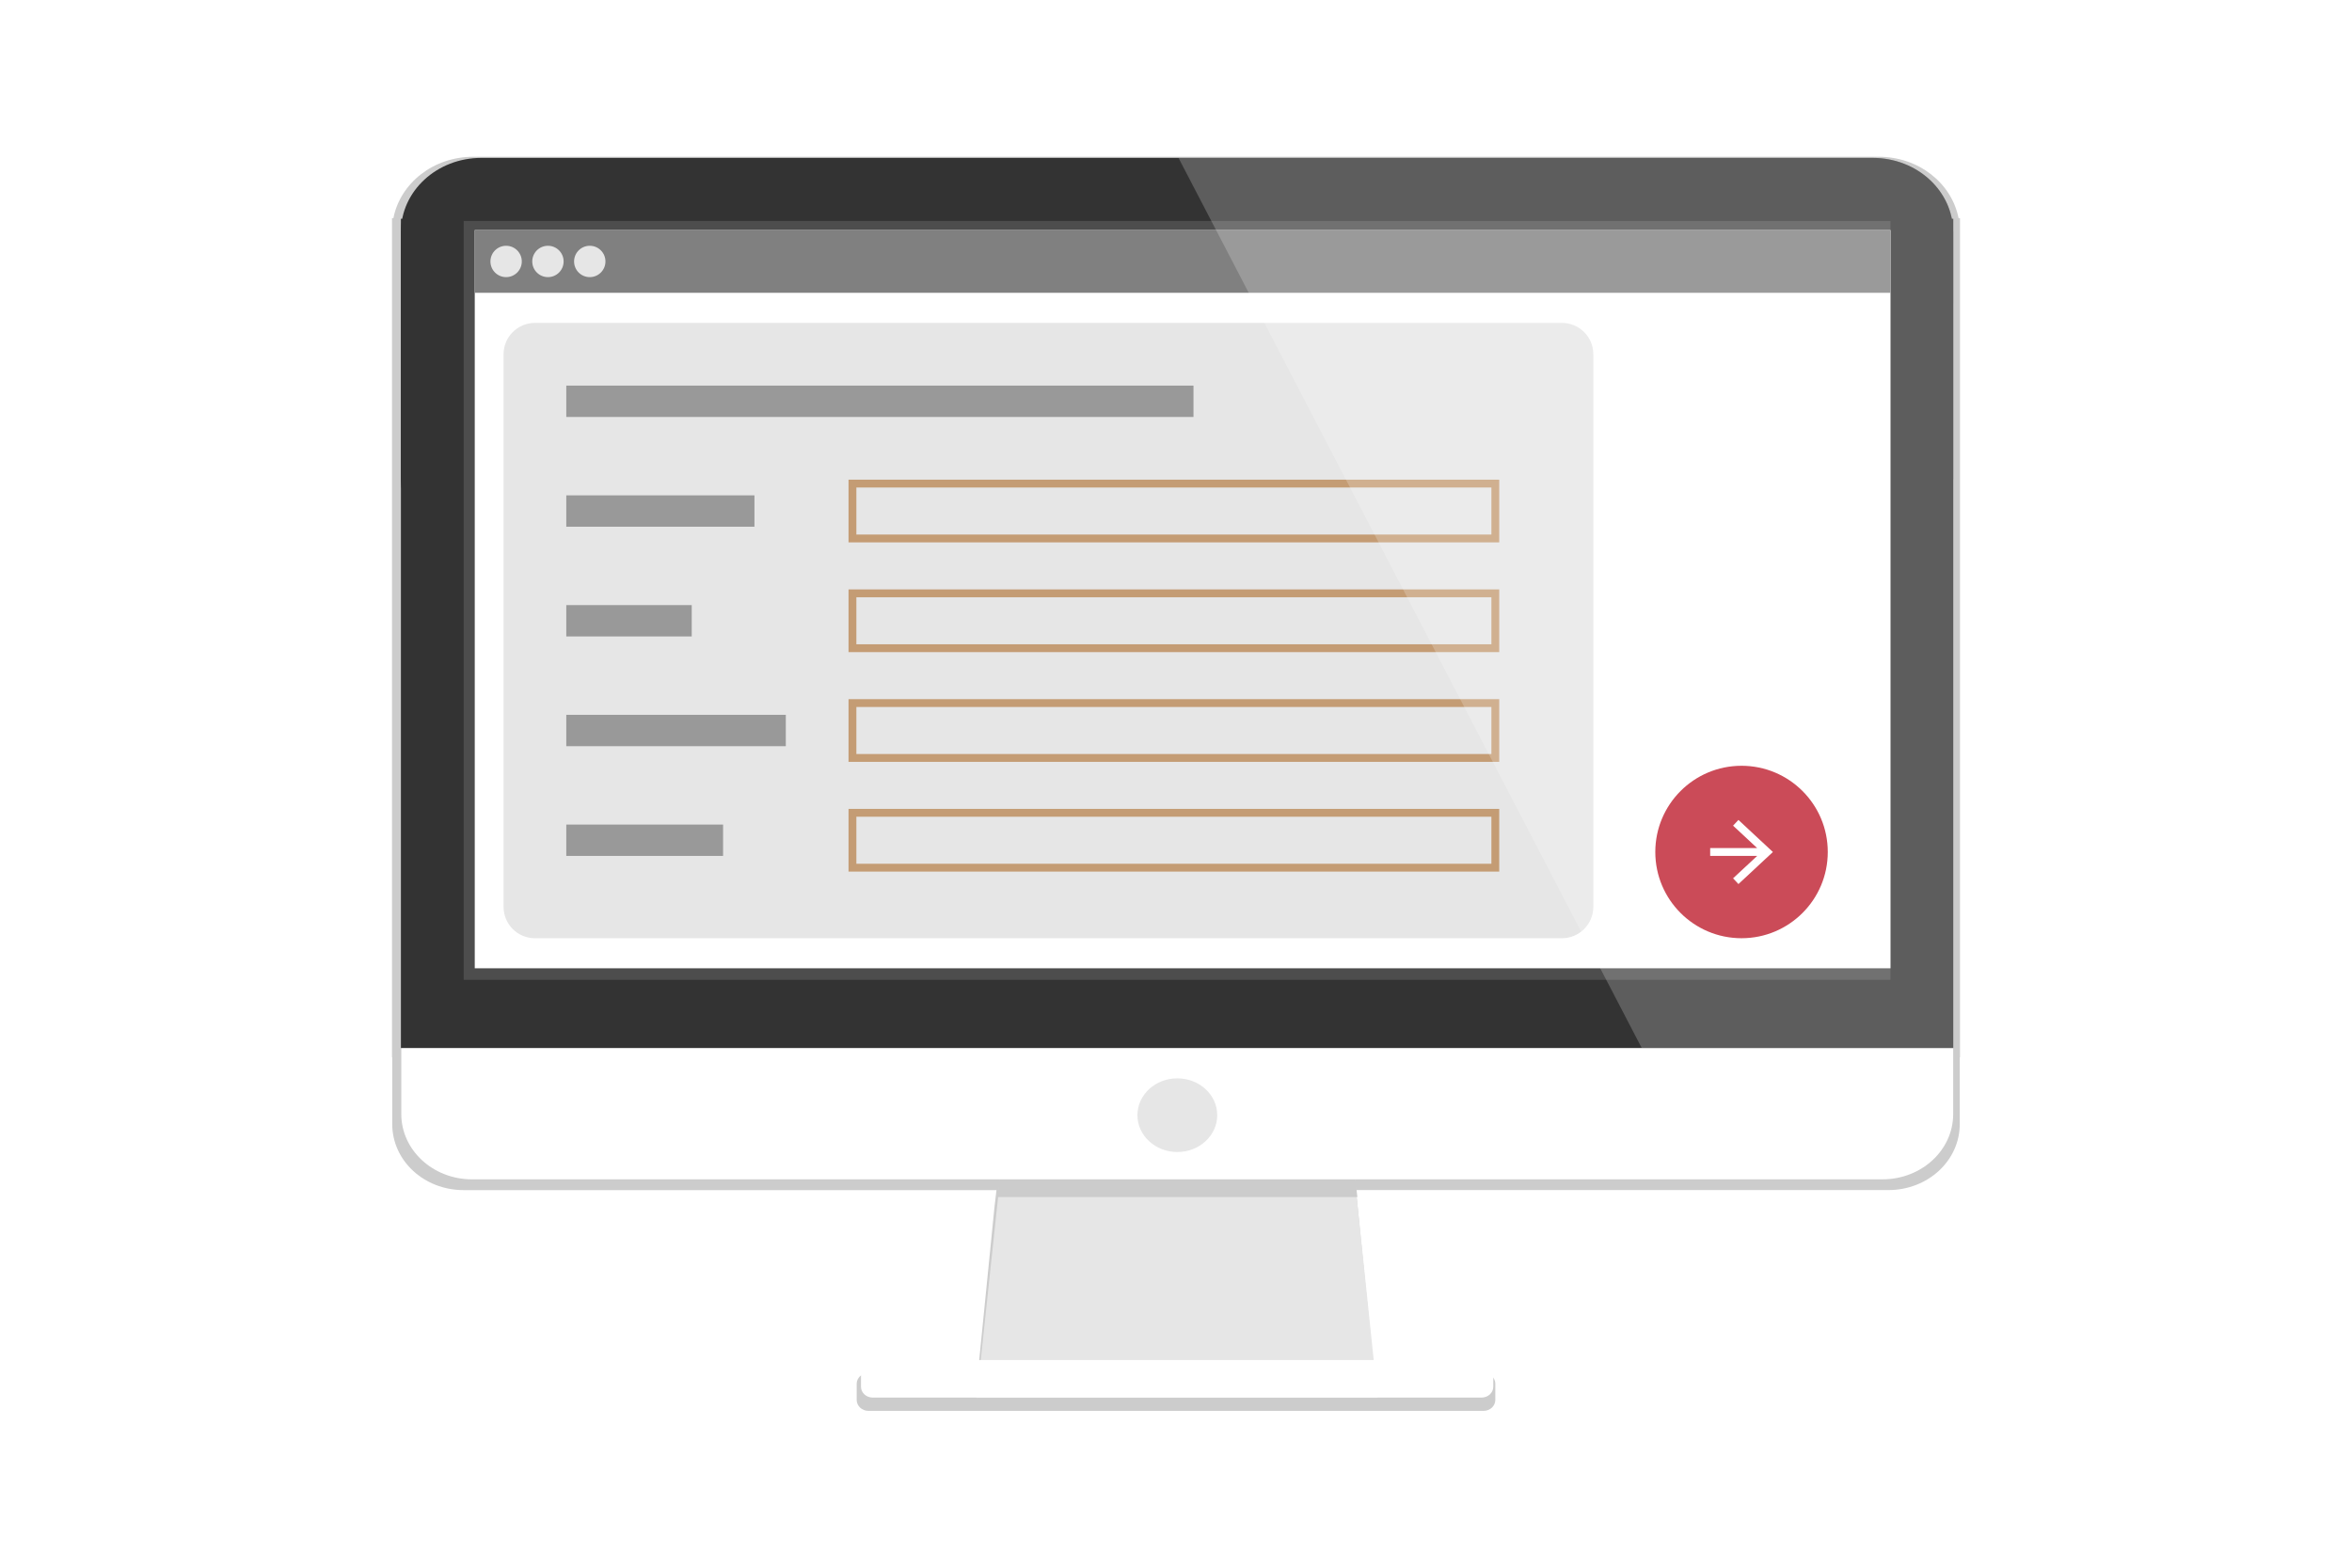 <svg id="eP9x6fBrNUd1" xmlns="http://www.w3.org/2000/svg" xmlns:xlink="http://www.w3.org/1999/xlink" viewBox="0 0 600 400" shape-rendering="geometricPrecision" text-rendering="geometricPrecision" style="background-color:transparent"><style><![CDATA[#eP9x6fBrNUd28 {animation: eP9x6fBrNUd28_c_o 5500ms linear 1 normal forwards}@keyframes eP9x6fBrNUd28_c_o { 0% {opacity: 0} 63.636% {opacity: 0} 72.727% {opacity: 1} 100% {opacity: 1}} #eP9x6fBrNUd30 {animation: eP9x6fBrNUd30_c_o 5500ms linear 1 normal forwards}@keyframes eP9x6fBrNUd30_c_o { 0% {opacity: 0} 45.455% {opacity: 0} 54.545% {opacity: 1} 100% {opacity: 1}} #eP9x6fBrNUd32 {animation: eP9x6fBrNUd32_c_o 5500ms linear 1 normal forwards}@keyframes eP9x6fBrNUd32_c_o { 0% {opacity: 0} 27.273% {opacity: 0} 36.364% {opacity: 1} 100% {opacity: 1}} #eP9x6fBrNUd34 {animation: eP9x6fBrNUd34_c_o 5500ms linear 1 normal forwards}@keyframes eP9x6fBrNUd34_c_o { 0% {opacity: 0} 9.091% {opacity: 0} 18.182% {opacity: 1} 100% {opacity: 1}} #eP9x6fBrNUd39 {animation: eP9x6fBrNUd39_c_o 5500ms linear 1 normal forwards}@keyframes eP9x6fBrNUd39_c_o { 0% {opacity: 0} 80% {opacity: 0} 85.455% {opacity: 1} 90.909% {opacity: 0} 100% {opacity: 0}} #eP9x6fBrNUd41 {animation: eP9x6fBrNUd41_c_o 5500ms linear 1 normal forwards}@keyframes eP9x6fBrNUd41_c_o { 0% {opacity: 0} 90.909% {opacity: 0} 100% {opacity: 1}}]]></style><g id="eP9x6fBrNUd2"><path id="eP9x6fBrNUd3" d="M120.71,40C110.52,40,102.11,46.74,100.35,55.68L100,55.68L100,269.79L100.06,269.79L100.06,286.82C100.06,296.15,108.18,303.66,118.27,303.66L254.2,303.66L253.67,308.24L249.47,350.3L221.57,350.3C219.89,350.3,218.54,351.55,218.54,353.1L218.54,357.19C218.54,358.74,219.89,359.99,221.57,359.99L378.43,359.99C380.11,359.99,381.46,358.74,381.46,357.19L381.46,353.1C381.46,351.55,380.11,350.3,378.43,350.3L350.55,350.3L345.91,303.65L481.73,303.65C491.82,303.65,499.94,296.14,499.94,286.81L499.94,269.78L500,269.78L500,55.68L499.64,55.68C497.89,46.74,489.47,40,479.28,40L120.71,40L120.71,40Z" fill="rgb(204,204,204)" stroke="none" stroke-width="1"/><path id="eP9x6fBrNUd4" d="M256.72,285.75L344.24,287.58L351.44,356.66L249.16,356.66L256.72,285.75Z" fill="rgb(230,230,230)" stroke="none" stroke-width="1"/><path id="eP9x6fBrNUd5" d="M256.72,285.75L254.43,305.44L346.27,305.44L344.24,287.58L256.72,285.75L256.72,285.75Z" fill="rgb(204,204,204)" stroke="none" stroke-width="1"/><path id="eP9x6fBrNUd6" d="M120.4,300.91L480.23,300.91C490.19,300.91,498.26,293.46,498.26,284.27L498.26,77.56C498.26,68.37,490.19,60.92,480.23,60.92L120.4,60.92C110.44,60.92,102.37,68.37,102.37,77.56L102.37,284.26C102.38,293.46,110.45,300.91,120.4,300.91Z" clip-rule="evenodd" fill="rgb(255,255,255)" fill-rule="evenodd" stroke="none" stroke-width="1"/><path id="eP9x6fBrNUd7" d="M102.27,55.82L102.27,267.41L498.28,267.41L498.28,55.82L102.27,55.82ZM111.61,66.76L487.23,66.76L436.85,241.03L155.37,223.65L111.61,66.76Z" clip-rule="evenodd" fill="rgb(51,51,51)" fill-rule="evenodd" stroke="none" stroke-width="1"/><path id="eP9x6fBrNUd8" d="M122.77,40.29L477.76,40.29C489.08,40.29,498.25,48.76,498.25,59.21L498.25,122.12C498.25,132.57,489.08,141.04,477.76,141.04L122.77,141.04C111.45,141.04,102.28,132.57,102.28,122.12L102.28,59.21C102.27,48.76,111.45,40.29,122.77,40.29Z" fill="rgb(51,51,51)" stroke="none" stroke-width="1"/><path id="eP9x6fBrNUd9" d="M222.64,347.02L377.94,347.02C379.6,347.02,380.94,348.26,380.94,349.79L380.94,353.83C380.94,355.36,379.6,356.6,377.94,356.6L222.64,356.6C220.98,356.6,219.64,355.36,219.64,353.83L219.64,349.79C219.64,348.26,220.98,347.02,222.64,347.02Z" fill="rgb(255,255,255)" stroke="none" stroke-width="1"/><ellipse id="eP9x6fBrNUd10" rx="10.18" ry="9.4" transform="matrix(1 0 0 1 300.34 284.54)" fill="rgb(230,230,230)" stroke="none" stroke-width="1"/><rect id="eP9x6fBrNUd11" width="363.97" height="193.62" rx="0" ry="0" transform="matrix(1 0 0 1 118.29 56.38)" clip-rule="evenodd" fill="rgb(77,77,77)" fill-rule="evenodd" stroke="none" stroke-width="1"/><rect id="eP9x6fBrNUd12" width="361.16" height="188.35" rx="0" ry="0" transform="matrix(1 0 0 1 121.11 58.71)" clip-rule="evenodd" fill="rgb(255,255,255)" fill-rule="evenodd" stroke="none" stroke-width="1"/><rect id="eP9x6fBrNUd13" width="361.16" height="16" rx="0" ry="0" transform="matrix(1 0 0 1 121.11 58.71)" clip-rule="evenodd" fill="rgb(128,128,128)" fill-rule="evenodd" stroke="none" stroke-width="1"/><circle id="eP9x6fBrNUd14" r="4" transform="matrix(1 0 0 1 150.45 66.71)" fill="rgb(230,230,230)" stroke="none" stroke-width="1"/><circle id="eP9x6fBrNUd15" r="4" transform="matrix(1 0 0 1 139.78 66.71)" fill="rgb(230,230,230)" stroke="none" stroke-width="1"/><circle id="eP9x6fBrNUd16" r="4" transform="matrix(1 0 0 1 129.11 66.71)" fill="rgb(230,230,230)" stroke="none" stroke-width="1"/></g><g id="eP9x6fBrNUd17"><path id="eP9x6fBrNUd18" d="M398.46,239.39L136.46,239.39C132.04,239.39,128.46,235.81,128.46,231.39L128.46,90.39C128.46,85.97,132.04,82.39,136.46,82.39L398.46,82.39C402.88,82.39,406.46,85.97,406.46,90.39L406.46,231.39C406.46,235.8,402.88,239.39,398.46,239.39Z" fill="rgb(230,230,230)" stroke="none" stroke-width="1"/><path id="eP9x6fBrNUd19" d="M380.46,208.39L380.46,220.39L218.46,220.39L218.46,208.39L380.46,208.39M382.46,206.39L216.46,206.39L216.46,222.39L382.46,222.39L382.46,206.39L382.46,206.39Z" fill="rgb(196,156,116)" stroke="none" stroke-width="1"/><rect id="eP9x6fBrNUd20" width="40" height="8" rx="0" ry="0" transform="matrix(1 0 0 1 144.46 210.39)" fill="rgb(153,153,153)" stroke="none" stroke-width="1"/><path id="eP9x6fBrNUd21" d="M380.46,180.39L380.46,192.39L218.46,192.39L218.46,180.39L380.46,180.39M382.46,178.39L216.46,178.39L216.46,194.39L382.46,194.39L382.46,178.39L382.46,178.39Z" fill="rgb(196,156,116)" stroke="none" stroke-width="1"/><rect id="eP9x6fBrNUd22" width="56" height="8" rx="0" ry="0" transform="matrix(1 0 0 1 144.46 182.39)" fill="rgb(153,153,153)" stroke="none" stroke-width="1"/><path id="eP9x6fBrNUd23" d="M380.46,152.39L380.46,164.39L218.46,164.39L218.46,152.39L380.46,152.39M382.46,150.39L216.46,150.39L216.46,166.39L382.46,166.39L382.46,150.39L382.46,150.39Z" fill="rgb(196,156,116)" stroke="none" stroke-width="1"/><rect id="eP9x6fBrNUd24" width="32" height="8" rx="0" ry="0" transform="matrix(1 0 0 1 144.46 154.39)" fill="rgb(153,153,153)" stroke="none" stroke-width="1"/><path id="eP9x6fBrNUd25" d="M380.46,124.39L380.46,136.39L218.46,136.39L218.46,124.39L380.46,124.39M382.46,122.39L216.46,122.39L216.46,138.39L382.46,138.39L382.46,122.39L382.46,122.39Z" fill="rgb(196,156,116)" stroke="none" stroke-width="1"/><rect id="eP9x6fBrNUd26" width="48" height="8" rx="0" ry="0" transform="matrix(1 0 0 1 144.46 126.39)" fill="rgb(153,153,153)" stroke="none" stroke-width="1"/><rect id="eP9x6fBrNUd27" width="160" height="8" rx="0" ry="0" transform="matrix(1 0 0 1 144.46 98.39)" fill="rgb(153,153,153)" stroke="none" stroke-width="1"/></g><g id="eP9x6fBrNUd28" opacity="0"><polyline id="eP9x6fBrNUd29" points="380.46,208.39 380.46,220.39 218.46,220.39 218.46,208.39 380.46,208.39" fill="rgb(128,128,128)" stroke="none" stroke-width="1"/></g><g id="eP9x6fBrNUd30" opacity="0"><polyline id="eP9x6fBrNUd31" points="380.46,180.39 380.46,192.39 218.46,192.39 218.46,180.39 380.46,180.39" fill="rgb(128,128,128)" stroke="none" stroke-width="1"/></g><g id="eP9x6fBrNUd32" opacity="0"><polyline id="eP9x6fBrNUd33" points="380.46,152.39 380.46,164.39 218.46,164.39 218.46,152.39 380.46,152.39" fill="rgb(128,128,128)" stroke="none" stroke-width="1"/></g><g id="eP9x6fBrNUd34" opacity="0"><polyline id="eP9x6fBrNUd35" points="380.46,124.39 380.46,136.39 218.46,136.39 218.46,124.39 380.46,124.39" fill="rgb(128,128,128)" stroke="none" stroke-width="1"/></g><g id="eP9x6fBrNUd36"><circle id="eP9x6fBrNUd37" r="22" transform="matrix(1 0 0 1 444.27 217.39)" fill="rgb(190,29,45)" stroke="none" stroke-width="1"/></g><polygon id="eP9x6fBrNUd38" points="443.48,209.21 442.11,210.67 448.26,216.39 436.27,216.39 436.27,218.39 448.26,218.39 442.11,224.1 443.48,225.57 452.27,217.39" fill="rgb(255,255,255)" stroke="none" stroke-width="1"/><g id="eP9x6fBrNUd39" opacity="0"><circle id="eP9x6fBrNUd40" r="22" transform="matrix(1 0 0 1 444.27 217.39)" fill="rgb(255,255,255)" fill-opacity="0.5" stroke="none" stroke-width="1"/></g><g id="eP9x6fBrNUd41" opacity="0"><rect id="eP9x6fBrNUd42" width="361.16" height="188.35" rx="0" ry="0" transform="matrix(1 0 0 1 121.11 58.71)" opacity="0.8" clip-rule="evenodd" fill="rgb(26,26,26)" fill-rule="evenodd" stroke="none" stroke-width="1"/><g id="eP9x6fBrNUd43"><rect id="eP9x6fBrNUd44" width="200" height="122" rx="0" ry="0" transform="matrix(1 0 0 1 201.69 90.88)" clip-rule="evenodd" fill="rgb(255,255,255)" fill-rule="evenodd" stroke="none" stroke-width="1"/><rect id="eP9x6fBrNUd45" width="200" height="16.27" rx="0" ry="0" transform="matrix(1 0 0 1 201.69 90.88)" clip-rule="evenodd" fill="rgb(128,128,128)" fill-rule="evenodd" stroke="none" stroke-width="1"/><ellipse id="eP9x6fBrNUd46" rx="4" ry="4.07" transform="matrix(1 0 0 1 231.03 99.01)" fill="rgb(230,230,230)" stroke="none" stroke-width="1"/><ellipse id="eP9x6fBrNUd47" rx="4" ry="4.07" transform="matrix(1 0 0 1 220.36 99.01)" fill="rgb(230,230,230)" stroke="none" stroke-width="1"/><ellipse id="eP9x6fBrNUd48" rx="4" ry="4.07" transform="matrix(1 0 0 1 209.69 99.01)" fill="rgb(230,230,230)" stroke="none" stroke-width="1"/></g><g id="eP9x6fBrNUd49"><g id="eP9x6fBrNUd50"><polygon id="eP9x6fBrNUd51" points="229.69,134.88 217.69,134.88 217.69,118.88 225.69,118.88 229.69,122.88" fill="rgb(230,230,230)" stroke="none" stroke-width="1"/><polygon id="eP9x6fBrNUd52" points="229.69,122.88 225.69,122.88 225.69,118.88" fill="rgb(153,153,153)" stroke="none" stroke-width="1"/><rect id="eP9x6fBrNUd53" width="8" height="1" rx="0" ry="0" transform="matrix(1 0 0 1 219.69 130.88)" fill="rgb(153,153,153)" stroke="none" stroke-width="1"/><rect id="eP9x6fBrNUd54" width="8" height="1" rx="0" ry="0" transform="matrix(1 0 0 1 219.69 128.88)" fill="rgb(153,153,153)" stroke="none" stroke-width="1"/><rect id="eP9x6fBrNUd55" width="8" height="1" rx="0" ry="0" transform="matrix(1 0 0 1 219.69 126.88)" fill="rgb(153,153,153)" stroke="none" stroke-width="1"/><rect id="eP9x6fBrNUd56" width="8" height="1" rx="0" ry="0" transform="matrix(1 0 0 1 219.69 124.88)" fill="rgb(153,153,153)" stroke="none" stroke-width="1"/></g><rect id="eP9x6fBrNUd57" width="96" height="8" rx="0" ry="0" transform="matrix(1 0 0 1 245.69 126.88)" fill="rgb(128,128,128)" stroke="none" stroke-width="1"/><rect id="eP9x6fBrNUd58" width="32" height="4" rx="0" ry="0" transform="matrix(1 0 0 1 245.69 118.88)" fill="rgb(128,128,128)" stroke="none" stroke-width="1"/></g><g id="eP9x6fBrNUd59"><rect id="eP9x6fBrNUd60" width="140" height="8" rx="0" ry="0" transform="matrix(1 0 0 1 245.69 144.88)" fill="rgb(230,230,230)" stroke="none" stroke-width="1"/><rect id="eP9x6fBrNUd61" width="140" height="8" rx="0" ry="0" transform="matrix(1 0 0 1 245.69 156.88)" fill="rgb(230,230,230)" stroke="none" stroke-width="1"/><g id="eP9x6fBrNUd62"><path id="eP9x6fBrNUd63" d="M230.14,158.21L217.25,158.21C216.53,158.21,215.94,157.62,215.94,156.9L215.94,146.19C215.94,145.47,216.53,144.88,217.25,144.88L230.14,144.88C230.86,144.88,231.45,145.47,231.45,146.19L231.45,156.9C231.45,157.62,230.86,158.21,230.14,158.21Z" fill="rgb(230,230,230)" stroke="none" stroke-width="1"/><rect id="eP9x6fBrNUd64" width="4.53" height="0.67" rx="0" ry="0" transform="matrix(1 0 0 1 218.52 154.33)" fill="rgb(153,153,153)" stroke="none" stroke-width="1"/><rect id="eP9x6fBrNUd65" width="3.88" height="0.67" rx="0" ry="0" transform="matrix(1 0 0 1 221.75 150.28)" fill="rgb(153,153,153)" stroke="none" stroke-width="1"/><rect id="eP9x6fBrNUd66" width="10.34" height="0.67" rx="0" ry="0" transform="matrix(1 0 0 1 218.52 152.98)" fill="rgb(153,153,153)" stroke="none" stroke-width="1"/><rect id="eP9x6fBrNUd67" width="7.76" height="1.33" rx="0" ry="0" transform="matrix(1 0 0 1 219.81 147.58)" fill="rgb(153,153,153)" stroke="none" stroke-width="1"/><path id="eP9x6fBrNUd68" d="M229.87,160.02L228.44,157.46C228.71,157.12,228.87,156.68,228.87,156.21C228.87,155.11,228,154.21,226.93,154.21C225.86,154.21,224.99,155.11,224.99,156.21C224.99,156.68,225.15,157.12,225.42,157.46L223.99,160.02L225.44,160.88L226.93,158.21C226.93,158.21,226.93,158.21,226.94,158.21C226.95,158.21,226.94,158.21,226.95,158.21L228.44,160.88L229.87,160.02Z" fill="rgb(153,153,153)" stroke="none" stroke-width="1"/></g></g><g id="eP9x6fBrNUd69"><path id="eP9x6fBrNUd70" d="M373.72,200.88L324.93,200.88C318.35,200.88,312.96,195.48,312.96,188.88L312.96,188.88C312.96,182.28,318.35,176.88,324.93,176.88L373.72,176.88C380.3,176.88,385.69,182.28,385.69,188.88L385.69,188.88C385.69,195.48,380.31,200.88,373.72,200.88Z" fill="rgb(190,29,45)" stroke="none" stroke-width="1"/><g id="eP9x6fBrNUd71"><path id="eP9x6fBrNUd72" d="M329.88,185.99C330.25,185.93,330.73,185.88,331.34,185.88C332.09,185.88,332.64,186.05,332.99,186.37C333.31,186.65,333.51,187.08,333.51,187.6C333.51,188.13,333.35,188.55,333.06,188.86C332.66,189.29,332,189.51,331.26,189.51C331.03,189.51,330.82,189.5,330.65,189.46L330.65,191.82L329.89,191.82L329.89,185.99ZM330.64,188.83C330.81,188.87,331.02,188.89,331.27,188.89C332.19,188.89,332.75,188.44,332.75,187.63C332.75,186.85,332.2,186.48,331.36,186.48C331.03,186.48,330.77,186.51,330.64,186.54L330.64,188.83Z" fill="rgb(255,255,255)" stroke="none" stroke-width="1"/><path id="eP9x6fBrNUd73" d="M339.98,188.8C339.98,190.83,338.75,191.9,337.25,191.9C335.7,191.9,334.6,190.69,334.6,188.91C334.6,187.04,335.76,185.82,337.33,185.82C338.95,185.83,339.98,187.06,339.98,188.8ZM335.42,188.9C335.42,190.16,336.1,191.28,337.3,191.28C338.51,191.28,339.19,190.17,339.19,188.83C339.19,187.66,338.58,186.44,337.31,186.44C336.05,186.45,335.42,187.61,335.42,188.9Z" fill="rgb(255,255,255)" stroke="none" stroke-width="1"/><path id="eP9x6fBrNUd74" d="M341.4,186C341.86,185.93,342.41,185.88,343.02,185.88C344.11,185.88,344.89,186.13,345.4,186.61C345.92,187.09,346.23,187.77,346.23,188.72C346.23,189.68,345.93,190.47,345.38,191.01C344.83,191.56,343.92,191.86,342.78,191.86C342.24,191.86,341.78,191.83,341.4,191.79L341.4,186ZM342.16,191.2C342.35,191.23,342.63,191.24,342.93,191.24C344.55,191.24,345.44,190.33,345.44,188.74C345.45,187.35,344.66,186.47,343.06,186.47C342.67,186.47,342.37,186.5,342.17,186.55L342.17,191.2Z" fill="rgb(255,255,255)" stroke="none" stroke-width="1"/><path id="eP9x6fBrNUd75" d="M347.65,185.99C348.02,185.93,348.5,185.88,349.11,185.88C349.86,185.88,350.41,186.05,350.76,186.37C351.08,186.65,351.28,187.08,351.28,187.6C351.28,188.13,351.12,188.55,350.83,188.86C350.43,189.29,349.77,189.51,349.03,189.51C348.8,189.51,348.59,189.5,348.42,189.46L348.42,191.82L347.66,191.82L347.66,185.99ZM348.41,188.83C348.58,188.87,348.79,188.89,349.04,188.89C349.96,188.89,350.52,188.44,350.52,187.63C350.52,186.85,349.97,186.48,349.13,186.48C348.8,186.48,348.54,186.51,348.41,186.54L348.41,188.83Z" fill="rgb(255,255,255)" stroke="none" stroke-width="1"/><path id="eP9x6fBrNUd76" d="M354.39,184.58L353.27,185.6L352.65,185.6L353.45,184.58L354.39,184.58ZM353.49,185.92L353.49,191.81L352.73,191.81L352.73,185.92L353.49,185.92Z" fill="rgb(255,255,255)" stroke="none" stroke-width="1"/><path id="eP9x6fBrNUd77" d="M355.15,190.88C355.49,191.09,355.99,191.26,356.51,191.26C357.29,191.26,357.74,190.85,357.74,190.26C357.74,189.71,357.43,189.4,356.63,189.09C355.67,188.75,355.08,188.25,355.08,187.42C355.08,186.5,355.84,185.82,356.98,185.82C357.58,185.82,358.02,185.96,358.28,186.11L358.07,186.73C357.88,186.62,357.48,186.45,356.95,186.45C356.15,186.45,355.84,186.93,355.84,187.33C355.84,187.88,356.2,188.15,357.01,188.47C358.01,188.85,358.51,189.33,358.51,190.2C358.51,191.11,357.84,191.89,356.45,191.89C355.88,191.89,355.26,191.72,354.95,191.51L355.15,190.88Z" fill="rgb(255,255,255)" stroke="none" stroke-width="1"/><path id="eP9x6fBrNUd78" d="M360.95,189.96L360.34,191.81L359.55,191.81L361.55,185.92L362.47,185.92L364.48,191.81L363.67,191.81L363.04,189.96L360.95,189.96ZM362.87,189.36L362.29,187.67C362.16,187.29,362.07,186.94,361.98,186.6L361.96,186.6C361.87,186.95,361.78,187.31,361.66,187.67L361.08,189.37L362.87,189.37Z" fill="rgb(255,255,255)" stroke="none" stroke-width="1"/><path id="eP9x6fBrNUd79" d="M366.22,186.57L364.43,186.57L364.43,185.92L368.79,185.92L368.79,186.57L366.99,186.57L366.99,191.81L366.22,191.81L366.22,186.57ZM366.31,185.61L365.4,184.61L366.04,184.61L366.6,185.21L366.62,185.21L367.17,184.61L367.8,184.61L366.9,185.61L366.31,185.61Z" fill="rgb(255,255,255)" stroke="none" stroke-width="1"/></g></g></g><path id="eP9x6fBrNUd80" d="M300.64,40.29L418.79,267.37L498.27,267.37L498.27,55.78L497.91,55.78C496.17,46.95,487.84,40.29,477.76,40.29L352.3,40.29L300.64,40.29Z" clip-rule="evenodd" fill="rgb(255,255,255)" fill-opacity="0.205" fill-rule="evenodd" stroke="none" stroke-width="1"/></svg>